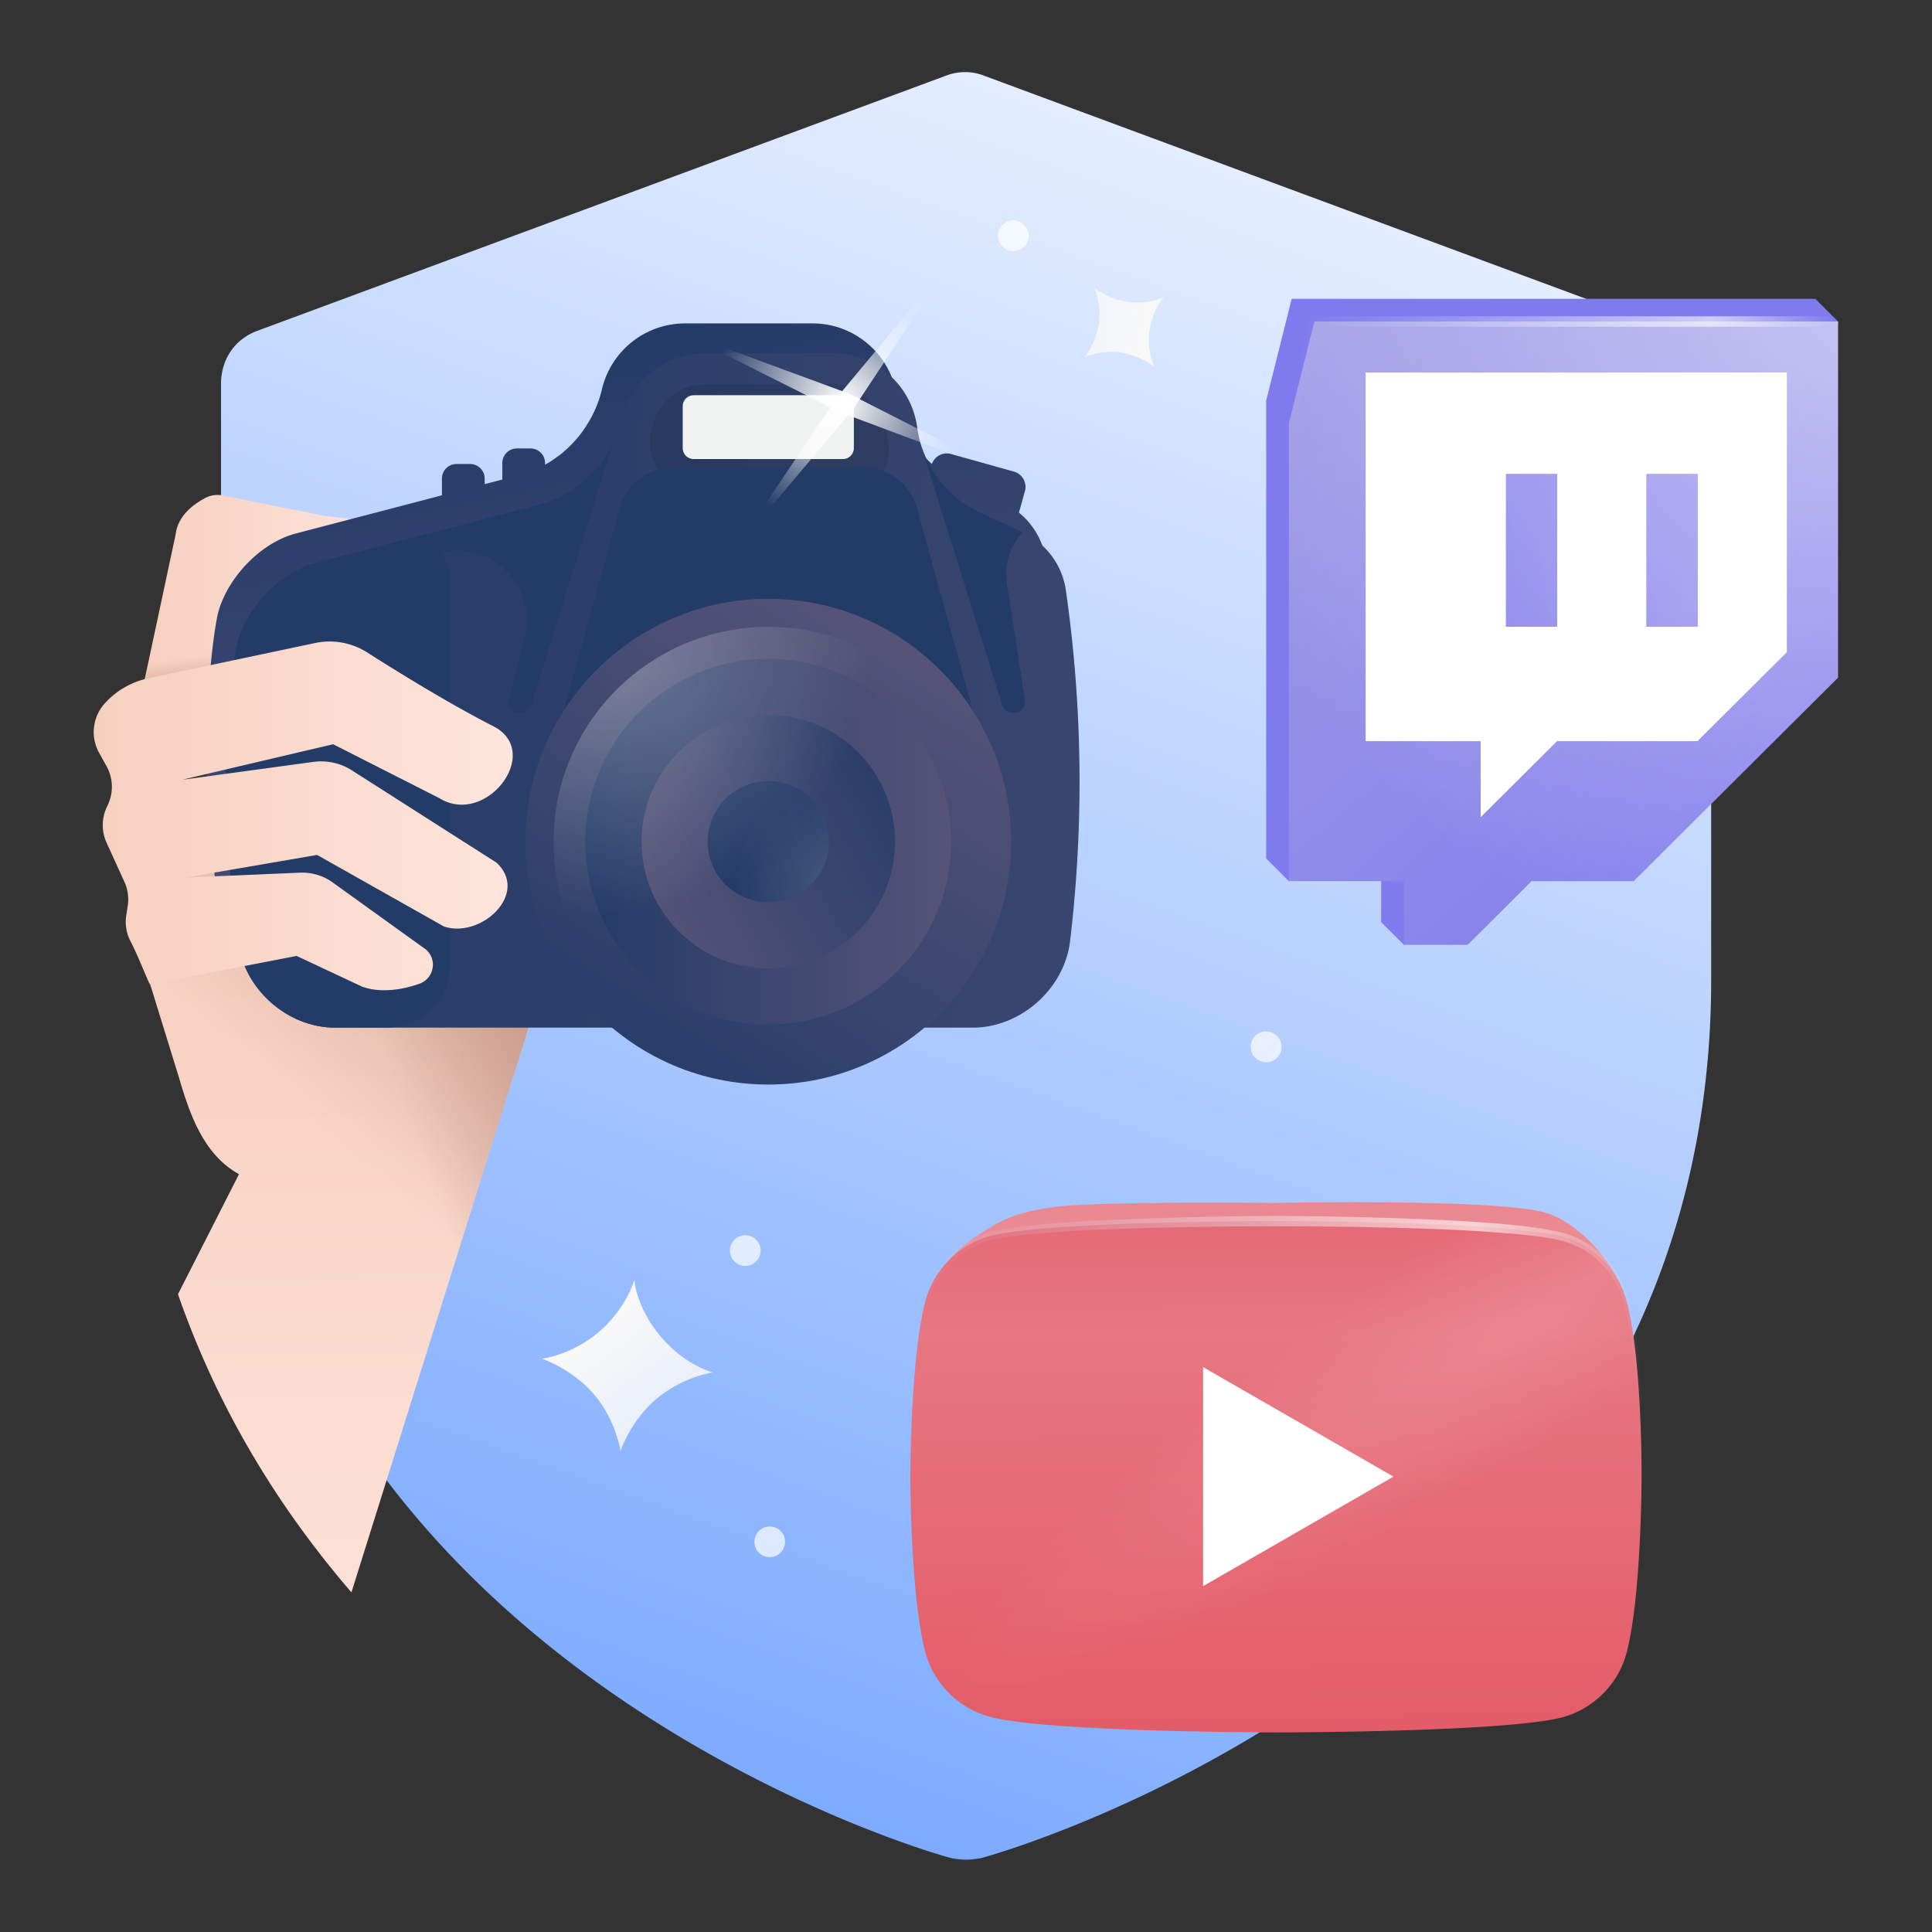 <svg width="184" height="184" viewBox="0 0 184 184" fill="none" xmlns="http://www.w3.org/2000/svg"><rect x="0" y="0" width="184" height="184" fill="#333333" stroke="none"/><path d="M159.34 31.53L93.75 7.22a5.005 5.005 0 00-3.69 0l-65.59 24.3c-2.15.81-3.42 2.75-3.42 5.03v56.72c0 64.58 68.88 83.58 69.62 83.71.47.07.87.13 1.34.13.47 0 .94-.07 1.34-.13.74-.13 69.62-19.13 69.62-83.71V36.56c-.14-2.28-1.55-4.36-3.63-5.03z" fill="url(#paint0_linear_149_11126)"/><path d="M32.55 66.35L21.88 69l-8.31 22.38 3.37 10.9c1.1 3.78 2.38 7.63 5.82 9.55l-5.81 11.43c3.87 11.13 9.74 20.53 16.52 28.4l18.37-58.59-19.29-26.72z" fill="url(#paint1_linear_149_11126)"/><path d="M32.55 66.35L21.88 69l-8.31 22.38 3.37 10.9c1.1 3.78 2.38 7.63 5.82 9.55l-5.81 11.43c3.87 11.13 9.74 20.53 16.52 28.4l18.37-58.59-19.29-26.72z" fill="url(#paint2_linear_149_11126)"/><path d="M59.1 138.2s.87-2.77 3.37-4.94c2.55-2.17 5.43-2.55 5.43-2.55s-2.55-.6-4.94-3.37c-2.39-2.82-2.55-5.43-2.55-5.43s-.76 2.72-3.37 4.94c-2.61 2.23-5.43 2.55-5.43 2.55s2.82.92 4.94 3.37c2.11 2.44 2.55 5.43 2.55 5.43z" fill="url(#paint3_linear_149_11126)"/><path d="M103.29 34.02s1.08-1.29 1.36-3.19c.26-1.93-.45-3.45-.45-3.45s1.09 1.06 3.19 1.36c2.13.28 3.45-.45 3.45-.45s-1.09 1.22-1.36 3.19.45 3.45.45 3.45-1.34-1.09-3.19-1.36c-1.86-.28-3.45.45-3.45.45z" fill="url(#paint4_linear_149_11126)"/><path opacity=".7" d="M71.85 146.84c0 .81.66 1.46 1.46 1.46.81 0 1.46-.66 1.46-1.46 0-.81-.66-1.46-1.46-1.46-.8-.01-1.46.65-1.46 1.46zM95.72 21.22c-.68.44-.88 1.34-.44 2.02.44.68 1.34.88 2.02.44.68-.44.88-1.34.44-2.02-.43-.68-1.34-.88-2.02-.44zM72.44 119.1c0 .81-.66 1.46-1.46 1.46-.81 0-1.46-.66-1.46-1.46 0-.81.66-1.46 1.46-1.46.8 0 1.46.65 1.46 1.46zm49.41-20.15c.41.7.18 1.59-.52 2.01-.7.41-1.59.18-2.01-.52a1.468 1.468 0 112.53-1.49z" fill="#fff"/><path d="M88.76 124.19s.28 21.46 1.62 26.21c.75 2.63 2.94 4.69 5.73 5.4 5.14 1.31 25.42 1.31 25.42 1.31s20.33 0 25.42-1.26c2.78-.71 4.98-2.78 5.73-5.4 1.34-4.8 2.25-24.71 2.25-24.71s.47-1.24-.86-3.9-4.28-5.69-7.07-6.4c-5.08-1.31-25.56-.87-25.56-.87s-17.91-.19-21.34.43c-3.56.49-5.01 1.4-6.21 2.15-2.05 1.28-2.97 2.08-4.32 3.83l-.81 3.21zm26.28 20.65l16.91-9.19-16.91-9.19v18.38z" fill="url(#paint5_linear_149_11126)"/><path fill-rule="evenodd" clip-rule="evenodd" d="M154.91 123.91a8.717 8.717 0 00-6.14-6.13c-5.45-1.49-27.25-1.49-27.25-1.49s-21.8 0-27.25 1.43c-2.93.8-5.34 3.21-6.14 6.19-1.43 5.44-1.43 16.73-1.43 16.73s0 11.34 1.43 16.73c.8 2.98 3.16 5.33 6.14 6.13 5.51 1.49 27.25 1.49 27.25 1.49s21.8 0 27.25-1.43c2.98-.8 5.34-3.15 6.14-6.13 1.43-5.44 1.43-16.73 1.43-16.73s.06-11.35-1.43-16.79z" fill="url(#paint6_linear_149_11126)"/><path fill-rule="evenodd" clip-rule="evenodd" d="M114.58 151.06l18.13-10.43-18.13-10.43v20.86z" fill="#fff"/><path opacity=".13" d="M156.33 138.77c-.06-3.47-.31-10.81-1.42-14.86a8.717 8.717 0 00-6.14-6.13c-2.52-.69-8.54-1.06-14.28-1.26-25.28 16.03-43.49 31.76-46.53 40.18.05.23.11.46.16.67.64 2.37 2.27 4.33 4.41 5.44 10.36.85 35.48-8.49 63.8-24.04z" fill="url(#paint7_radial_149_11126)"/><path d="M120.59 38.15v43.61l2.16 2.16 8.79-2.16v6.06l2.16 2.16 10-8.22h9.73l19.46-19.38c0-.82 2.16-30.94 2.16-31.76l-2.16-2.16h-49.87l-2.43 9.69z" fill="url(#paint8_linear_149_11126)"/><path d="M141 77.87l7.3-7.27h13.38l8.52-8.48V35.46h-40.14V70.6H141v7.27zm15.81-32.72h4.87v14.54h-4.87V45.15zm-13.38 0h4.87v14.54h-4.87V45.15z" fill="#fff"/><path d="M161.68 59.69h-4.87V45.15h4.87v14.54zM148.3 45.15h-4.87v14.54h4.87V45.15z" fill="url(#paint9_linear_149_11126)"/><path d="M122.75 40.31v43.61h10.95v6.06h6.08l6.08-6.06h9.73l19.46-19.38V30.62h-49.87l-2.43 9.69zm7.3-4.85h40.14v26.65l-8.52 8.48H148.3l-7.3 7.27V70.6h-10.95V35.46z" fill="url(#paint10_linear_149_11126)"/><path opacity=".72" d="M41.82 84.87l-1.12 1.86-9.81 12.47 7.17 8.02 3.96 17.14 2.66-8.47 6.47-20.59-9.33-10.43z" fill="url(#paint11_linear_149_11126)"/><path d="M39.89 50.11l-8.85-.95-9.81-1.97c-.58-.12-1.17-.04-1.69.24-1.03.54-2.61 1.66-2.81 3.45l-3.36 15.74 8.67-1.53 1.36-9.24c3.4 1.2 6.32.64 10.47 1.04 3.27.35 7.15-1.65 7.5-4.92.1-.94-.56-1.76-1.48-1.86z" fill="url(#paint12_linear_149_11126)"/><path d="M13.38 66.61l8.66-1.54.46-3.26-8.4 1.38-.72 3.42z" fill="url(#paint13_linear_149_11126)"/><path d="M99.62 53.37a7.164 7.164 0 00-2.58-4.55l.57-2.04c.23-.81-.25-1.65-1.06-1.87l-5.97-1.67c-.77-.22-1.57.21-1.83.95a10.546 10.546 0 01-2.93-4.61c-.18-.56-.3-1.14-.38-1.73-.55-4.03-3.99-7.05-8.06-7.05H65.25a8.14 8.14 0 00-7.93 6.3c-.2.87-.52 1.7-.92 2.48-.15.31-.33.6-.51.89-.05.07-.09.15-.14.22-.18.27-.36.53-.56.78-.06.08-.13.15-.19.23-.37.44-.77.85-1.2 1.22-.1.08-.18.17-.28.25-.16.13-.34.25-.51.38-.2.14-.4.29-.61.42-.16.1-.33.19-.49.29v-.16c0-.77-.62-1.39-1.39-1.39h-1.29c-.77 0-1.39.62-1.39 1.39v1.57l-1.68.44v-.53c0-.77-.62-1.39-1.39-1.39h-1.29c-.77 0-1.39.62-1.39 1.39v1.59l-3.85 1.01-1.88.49-2.53.66-5.66 1.48c-1.1.29-2.18.84-3.18 1.58-.4.3-.78.62-1.14.97-.27.25-.52.53-.76.8-.18.21-.36.42-.52.64a11.221 11.221 0 00-1.3 2.17c-.3.66-.51 1.33-.63 2-.31 1.74-.55 3.83-.71 6.06 0 .06-.01.12-.01.18-.36 4.95-.35 10.54.1 14.44l.82 7.15c.52 4.53 4.67 8.23 9.23 8.23h24.56c4.36 4.11 10.22 6.63 16.69 6.63 6.46 0 12.33-2.52 16.69-6.63h2.81c4.56 0 8.72-3.7 9.26-8.23 1.27-11.11 1.13-22.35-.46-33.43z" fill="url(#paint14_linear_149_11126)"/><path d="M101.51 56.21a7.191 7.191 0 00-4.1-5.5l-4.04-1.87a10.54 10.54 0 01-5.64-6.42c-.18-.56-.3-1.14-.38-1.73-.55-4.03-3.99-7.05-8.06-7.05H67.14a8.14 8.14 0 00-7.93 6.3c-.92 3.98-3.98 7.13-7.94 8.16l-21.25 5.54c-3.51.92-6.91 4.59-7.54 8.17-1 5.66-1.28 14.97-.62 20.68l.82 7.15c.52 4.53 4.67 8.23 9.23 8.23h60.74c4.56 0 8.72-3.7 9.26-8.23 1.33-11.11 1.19-22.35-.4-33.43z" fill="url(#paint15_linear_149_11126)"/><path opacity=".1" d="M79.27 36.6H67.14c-2.42 0-4.41 1.67-5.04 4-.43 1.59-.16 2.96.58 4.12.47-.13.96-.22 1.46-.22h18.05c.7 0 1.36.15 1.98.4.54-1.06.67-2.33.22-3.82-.72-2.47-2.54-4.48-5.12-4.48z" fill="#000"/><path d="M80.28 37.64H66.06c-.57 0-1.04.46-1.04 1.04v4c0 .57.46 1.04 1.04 1.04h14.22c.57 0 1.04-.46 1.04-1.04v-4c0-.58-.47-1.04-1.04-1.04z" fill="#F1F2F2"/><path d="M95.9 55.58c-.27-1.75.25-3.54 1.46-4.83.01-.02.03-.03.04-.05l-4.04-1.87a10.54 10.54 0 01-5.64-6.42l7.73 24.72c.41 1.3 2.35.86 2.16-.49L95.9 55.58zm-44.62-7.49l-11.17 2.92-10.07 2.63 12.93-1.15c4.59-.41 8.19 3.86 7.01 8.31l-1.55 5.85c-.2 1.35 1.75 1.8 2.16.49l7.73-24.72h-.02c-1.4 2.77-3.93 4.87-7.02 5.67zm30.91-3.59H64.15c-2.4 0-4.5 1.6-5.14 3.92l-7.99 28.92 44.5.74-8.18-29.66a5.344 5.344 0 00-5.15-3.92z" fill="#233B67"/><path d="M41.41 52.15c-.91-.7-2.08-.94-3.19-.65l-8.19 2.14c-3.51.92-6.91 4.59-7.54 8.17-1 5.66-1.28 14.97-.62 20.68l.82 7.15c.52 4.53 4.67 8.23 9.23 8.23h4.86c3.35 0 6.07-2.72 6.07-6.07V55.07c0-1.14-.53-2.22-1.44-2.92z" fill="#233B67"/><path d="M36.53 55.67h-3.88c-.94 0-1.71.77-1.71 1.71s.77 1.71 1.71 1.71h3.88c.94 0 1.71-.77 1.71-1.71-.01-.94-.77-1.71-1.71-1.71z" fill="url(#paint16_linear_149_11126)"/><path d="M73.17 103.29c12.774 0 23.13-10.356 23.13-23.13S85.944 57.03 73.17 57.03 50.04 67.386 50.04 80.16s10.356 23.13 23.13 23.13z" fill="url(#paint17_linear_149_11126)"/><path d="M73.17 97.58c9.62 0 17.42-7.8 17.42-17.42 0-9.62-7.8-17.42-17.42-17.42-9.62 0-17.42 7.8-17.42 17.42 0 9.62 7.8 17.42 17.42 17.42z" fill="url(#paint18_linear_149_11126)"/><path d="M73.17 92.23c6.666 0 12.07-5.404 12.07-12.07s-5.404-12.07-12.07-12.07S61.1 73.494 61.1 80.16s5.404 12.07 12.07 12.07z" fill="url(#paint19_linear_149_11126)"/><path d="M73.17 85.93a5.77 5.77 0 100-11.54 5.77 5.77 0 000 11.54z" fill="url(#paint20_linear_149_11126)"/><path d="M82.19 44.5H64.15c-2.34 0-4.39 1.53-5.08 3.75 3.69 1.75 9 2.87 14.97 2.87 5.18 0 9.86-.84 13.43-2.21l-.13-.48a5.33 5.33 0 00-5.15-3.93z" fill="#233B67"/><path opacity=".13" d="M73.17 85.93a5.77 5.77 0 100-11.54 5.77 5.77 0 000 11.54z" fill="url(#paint21_radial_149_11126)"/><path opacity=".31" d="M73.18 100.62c11.3 0 20.46-9.16 20.46-20.46S84.48 59.7 73.18 59.7s-20.46 9.16-20.46 20.46 9.16 20.46 20.46 20.46z" fill="url(#paint22_radial_149_11126)"/><path d="M80.83 37.48l15.47 7.88-16.29-6.1-15.55-7.81 16.37 6.03z" fill="url(#paint23_radial_149_11126)"/><path d="M81.2 39.05L69.97 52.36l9.67-14.43L90.8 24.54l-9.6 14.51z" fill="url(#paint24_radial_149_11126)"/><path d="M41.84 76.01c4.45 2.77 9.91-4.4 5.15-6.84-4.34-2.22-9.22-5.25-12-7.02a6.664 6.664 0 00-4.98-.91L14.12 64.6a7.746 7.746 0 00-4.17 2.42 4.067 4.067 0 00-.52 4.66l.72 1.3c.65 1.17.67 2.59.07 3.78-.55 1.1-.58 2.38-.07 3.5l1.7 3.73c.33.73.44 1.53.31 2.32l-.13.84c-.14.85 0 1.73.4 2.49.82 1.59 1.75 4.08 1.86 4.1l13.96-2.7 6.27 2.94c1.72.6 3.77.3 5.42-.29 1.46-.52 1.75-2.45.5-3.35l-8.76-6.3c-.9-.65-1.99-.97-3.1-.93l-10.92.47 12.54-2.16 12.09 6.82c3.56 1.16 8.14-3.15 5-6.08l-13.77-8.79c-1.09-.7-2.39-.98-3.67-.81l-12.48 1.7c.51-.13 14.36-3.38 14.36-3.38l10.11 5.13z" fill="url(#paint25_linear_149_11126)"/><path d="M156.35 140.69c-.14-4.43-.34-8.88-1-13.25-.37-2.17-.69-4.41-2.01-6.13a8.336 8.336 0 00-5.3-3.3c-2.13-.41-4.36-.54-6.56-.71-2.21-.15-4.42-.24-6.64-.31-4.43-.14-8.87-.2-13.3-.2-4.43 0-8.87.06-13.3.19-2.21.07-4.43.15-6.64.3-2.2.16-4.43.29-6.56.68-2.11.34-4.02 1.59-5.29 3.31-1.34 1.71-1.66 3.95-2.02 6.12-.65 4.37-.87 8.82-1.03 13.25-.07-4.44.05-8.89.55-13.32.15-1.11.31-2.21.58-3.31.26-1.11.75-2.18 1.42-3.11 1.32-1.87 3.37-3.28 5.65-3.69 2.23-.45 4.44-.62 6.67-.79 2.22-.16 4.44-.26 6.66-.34 4.44-.16 8.88-.25 13.33-.28 4.45.03 8.89.12 13.33.29 2.22.09 4.44.19 6.66.36 2.22.17 4.44.35 6.66.82 2.26.43 4.34 1.8 5.65 3.68.66.94 1.14 2.01 1.39 3.12.28 1.09.44 2.2.59 3.31.49 4.43.59 8.87.51 13.31z" fill="url(#paint26_linear_149_11126)"/><path d="M133.7 83.92v6.06" stroke="url(#paint27_linear_149_11126)" stroke-miterlimit="10"/><path d="M175.06 30.62h-49.88l-2.43 9.69" stroke="url(#paint28_linear_149_11126)" stroke-miterlimit="10"/><path opacity=".49" d="M122.75 40.31v43.61h10.95v6.06h6.08l6.08-6.06h9.73l19.46-19.38V30.62h-49.87l-2.43 9.69z" fill="url(#paint29_radial_149_11126)"/><defs><linearGradient id="paint1_linear_149_11126" x1="32.593" y1="85.352" x2="33.931" y2="180.244" gradientUnits="userSpaceOnUse"><stop stop-color="#F6CFBE"/><stop offset="1" stop-color="#FFE8E1"/></linearGradient><linearGradient id="paint15_linear_149_11126" x1="25.822" y1="63.223" x2="202.25" y2="78.215" gradientUnits="userSpaceOnUse"><stop stop-color="#233B67"/><stop offset=".998" stop-color="#565378"/><stop offset="1" stop-color="#565378"/></linearGradient><linearGradient id="paint2_linear_149_11126" x1="61.659" y1="73.072" x2="30.561" y2="107.166" gradientUnits="userSpaceOnUse"><stop stop-color="#BF8E80"/><stop offset="1" stop-color="#BF8E80" stop-opacity="0"/></linearGradient><linearGradient id="paint3_linear_149_11126" x1="56.873" y1="126.535" x2="102.835" y2="182.636" gradientUnits="userSpaceOnUse"><stop stop-color="#F8F8F8"/><stop offset="1" stop-color="#F8F8F8" stop-opacity="0"/></linearGradient><linearGradient id="paint4_linear_149_11126" x1="109.685" y1="31.47" x2="67.893" y2="26.592" gradientUnits="userSpaceOnUse"><stop stop-color="#F8F8F8"/><stop offset="1" stop-color="#F8F8F8" stop-opacity="0"/></linearGradient><linearGradient id="paint5_linear_149_11126" x1="121.971" y1="106.146" x2="121.715" y2="155.447" gradientUnits="userSpaceOnUse"><stop stop-color="#E77681"/><stop offset=".999" stop-color="#F7D5D7"/></linearGradient><linearGradient id="paint6_linear_149_11126" x1="121.611" y1="165.782" x2="121.379" y2="102.009" gradientUnits="userSpaceOnUse"><stop stop-color="#E35C68"/><stop offset=".608" stop-color="#E77681"/><stop offset="1" stop-color="#E35C68"/></linearGradient><linearGradient id="paint28_linear_149_11126" x1="122.752" y1="60.299" x2="175.059" y2="60.299" gradientUnits="userSpaceOnUse"><stop stop-color="#C5D9FF" stop-opacity="0"/><stop offset=".286" stop-color="#E3EDFF" stop-opacity=".226"/><stop offset=".55" stop-color="#F8FAFF" stop-opacity=".434"/><stop offset=".726" stop-color="#fff" stop-opacity=".572"/><stop offset=".768" stop-color="#fff" stop-opacity=".627"/><stop offset=".882" stop-color="#FDFEFF" stop-opacity=".321"/><stop offset=".922" stop-color="#F6F9FF" stop-opacity=".21"/><stop offset=".952" stop-color="#EBF2FF" stop-opacity=".131"/><stop offset=".975" stop-color="#DAE7FF" stop-opacity=".068"/><stop offset=".995" stop-color="#C4D9FF" stop-opacity=".014"/><stop offset="1" stop-color="#BDD4FF" stop-opacity="0"/></linearGradient><linearGradient id="paint8_linear_149_11126" x1="191.32" y1="91.454" x2="400.941" y2="261.408" gradientUnits="userSpaceOnUse"><stop stop-color="#7F7AEE"/><stop offset=".001" stop-color="#7F7AEE"/><stop offset="1" stop-color="#A8A5E3"/></linearGradient><linearGradient id="paint9_linear_149_11126" x1="127.878" y1="55.869" x2="236.015" y2="40.77" gradientUnits="userSpaceOnUse"><stop stop-color="#7F7AEE"/><stop offset=".001" stop-color="#7F7AEE"/><stop offset="1" stop-color="#A8A5E3"/></linearGradient><linearGradient id="paint10_linear_149_11126" x1="176.336" y1="89.32" x2="111.363" y2="13.405" gradientUnits="userSpaceOnUse"><stop stop-color="#7F7AEE"/><stop offset=".001" stop-color="#7F7AEE"/><stop offset="1" stop-color="#A8A5E3"/></linearGradient><linearGradient id="paint11_linear_149_11126" x1="54.043" y1="100.176" x2="38.606" y2="105.829" gradientUnits="userSpaceOnUse"><stop stop-color="#BF8E80"/><stop offset="1" stop-color="#BF8E80" stop-opacity="0"/></linearGradient><linearGradient id="paint12_linear_149_11126" x1="13.376" y1="56.869" x2="41.383" y2="56.869" gradientUnits="userSpaceOnUse"><stop stop-color="#F6CFBE"/><stop offset="1" stop-color="#FFE8E1"/></linearGradient><linearGradient id="paint13_linear_149_11126" x1="18.483" y1="67.648" x2="17.685" y2="62.632" gradientUnits="userSpaceOnUse"><stop stop-color="#BF8E80"/><stop offset="1" stop-color="#BF8E80" stop-opacity="0"/></linearGradient><linearGradient id="paint14_linear_149_11126" x1="52.949" y1="33.056" x2="66.242" y2="100.922" gradientUnits="userSpaceOnUse"><stop stop-color="#233B67"/><stop offset=".998" stop-color="#565378"/><stop offset="1" stop-color="#565378"/></linearGradient><linearGradient id="paint0_linear_149_11126" x1="54.928" y1="175.233" x2="127.487" y2="-27.575" gradientUnits="userSpaceOnUse"><stop stop-color="#77A7FF"/><stop offset="1" stop-color="#fff"/></linearGradient><linearGradient id="paint16_linear_149_11126" x1="38.62" y1="56.773" x2="159.101" y2="38.57" gradientUnits="userSpaceOnUse"><stop stop-color="#233B67"/><stop offset=".998" stop-color="#565378"/><stop offset="1" stop-color="#565378"/></linearGradient><linearGradient id="paint17_linear_149_11126" x1="57.66" y1="104.8" x2="85.685" y2="60.29" gradientUnits="userSpaceOnUse"><stop stop-color="#233B67"/><stop offset=".998" stop-color="#565378"/><stop offset="1" stop-color="#565378"/></linearGradient><linearGradient id="paint18_linear_149_11126" x1="55.756" y1="80.163" x2="90.588" y2="80.163" gradientUnits="userSpaceOnUse"><stop stop-color="#233B67"/><stop offset=".998" stop-color="#565378"/><stop offset="1" stop-color="#565378"/></linearGradient><linearGradient id="paint19_linear_149_11126" x1="87.995" y1="72.237" x2="61.065" y2="86.638" gradientUnits="userSpaceOnUse"><stop stop-color="#233B67"/><stop offset=".998" stop-color="#565378"/><stop offset="1" stop-color="#565378"/></linearGradient><linearGradient id="paint20_linear_149_11126" x1="65.797" y1="82.036" x2="176.479" y2="53.933" gradientUnits="userSpaceOnUse"><stop stop-color="#233B67"/><stop offset=".998" stop-color="#565378"/><stop offset="1" stop-color="#565378"/></linearGradient><linearGradient id="paint27_linear_149_11126" x1="-nan" y1="-nan" x2="-nan" y2="-nan" gradientUnits="userSpaceOnUse"><stop stop-color="#C5D9FF" stop-opacity="0"/><stop offset=".286" stop-color="#E3EDFF" stop-opacity=".226"/><stop offset=".55" stop-color="#F8FAFF" stop-opacity=".434"/><stop offset=".726" stop-color="#fff" stop-opacity=".572"/><stop offset=".768" stop-color="#fff" stop-opacity=".627"/><stop offset=".882" stop-color="#FDFEFF" stop-opacity=".321"/><stop offset=".922" stop-color="#F6F9FF" stop-opacity=".21"/><stop offset=".952" stop-color="#EBF2FF" stop-opacity=".131"/><stop offset=".975" stop-color="#DAE7FF" stop-opacity=".068"/><stop offset=".995" stop-color="#C4D9FF" stop-opacity=".014"/><stop offset="1" stop-color="#BDD4FF" stop-opacity="0"/></linearGradient><linearGradient id="paint26_linear_149_11126" x1="86.192" y1="128.241" x2="156.847" y2="128.241" gradientUnits="userSpaceOnUse"><stop stop-color="#C5D9FF" stop-opacity="0"/><stop offset=".286" stop-color="#E3EDFF" stop-opacity=".226"/><stop offset=".55" stop-color="#F8FAFF" stop-opacity=".434"/><stop offset=".726" stop-color="#fff" stop-opacity=".572"/><stop offset=".768" stop-color="#fff" stop-opacity=".627"/><stop offset=".882" stop-color="#FDFEFF" stop-opacity=".321"/><stop offset=".922" stop-color="#F6F9FF" stop-opacity=".21"/><stop offset=".952" stop-color="#EBF2FF" stop-opacity=".131"/><stop offset=".975" stop-color="#DAE7FF" stop-opacity=".068"/><stop offset=".995" stop-color="#C4D9FF" stop-opacity=".014"/><stop offset="1" stop-color="#BDD4FF" stop-opacity="0"/></linearGradient><linearGradient id="paint25_linear_149_11126" x1="7.81" y1="77.703" x2="55.096" y2="77.703" gradientUnits="userSpaceOnUse"><stop stop-color="#F6CFBE"/><stop offset="1" stop-color="#FFE8E1"/></linearGradient><radialGradient id="paint24_radial_149_11126" cx="0" cy="0" r="1" gradientUnits="userSpaceOnUse" gradientTransform="rotate(-8.15 308.74 -544.175) scale(12.29)"><stop stop-color="#fff"/><stop offset="1" stop-color="#fff" stop-opacity="0"/></radialGradient><radialGradient id="paint23_radial_149_11126" cx="0" cy="0" r="1" gradientUnits="userSpaceOnUse" gradientTransform="rotate(-111.444 53.101 -8.076) scale(12.29)"><stop stop-color="#fff"/><stop offset="1" stop-color="#fff" stop-opacity="0"/></radialGradient><radialGradient id="paint22_radial_149_11126" cx="0" cy="0" r="1" gradientUnits="userSpaceOnUse" gradientTransform="translate(57.472 62.017) scale(25.658)"><stop stop-color="#fff"/><stop offset=".978" stop-color="#fff" stop-opacity="0"/></radialGradient><radialGradient id="paint21_radial_149_11126" cx="0" cy="0" r="1" gradientUnits="userSpaceOnUse" gradientTransform="translate(79.497 84) scale(9.743)"><stop stop-color="#fff"/><stop offset=".978" stop-color="#fff" stop-opacity="0"/></radialGradient><radialGradient id="paint7_radial_149_11126" cx="0" cy="0" r="1" gradientUnits="userSpaceOnUse" gradientTransform="matrix(63.7 -40.243 6.009 9.511 153.344 120.689)"><stop stop-color="#fff"/><stop offset=".978" stop-color="#fff" stop-opacity="0"/></radialGradient><radialGradient id="paint29_radial_149_11126" cx="0" cy="0" r="1" gradientUnits="userSpaceOnUse" gradientTransform="translate(179.252 27.256) scale(69.188)"><stop stop-color="#fff"/><stop offset=".978" stop-color="#fff" stop-opacity="0"/></radialGradient></defs></svg>